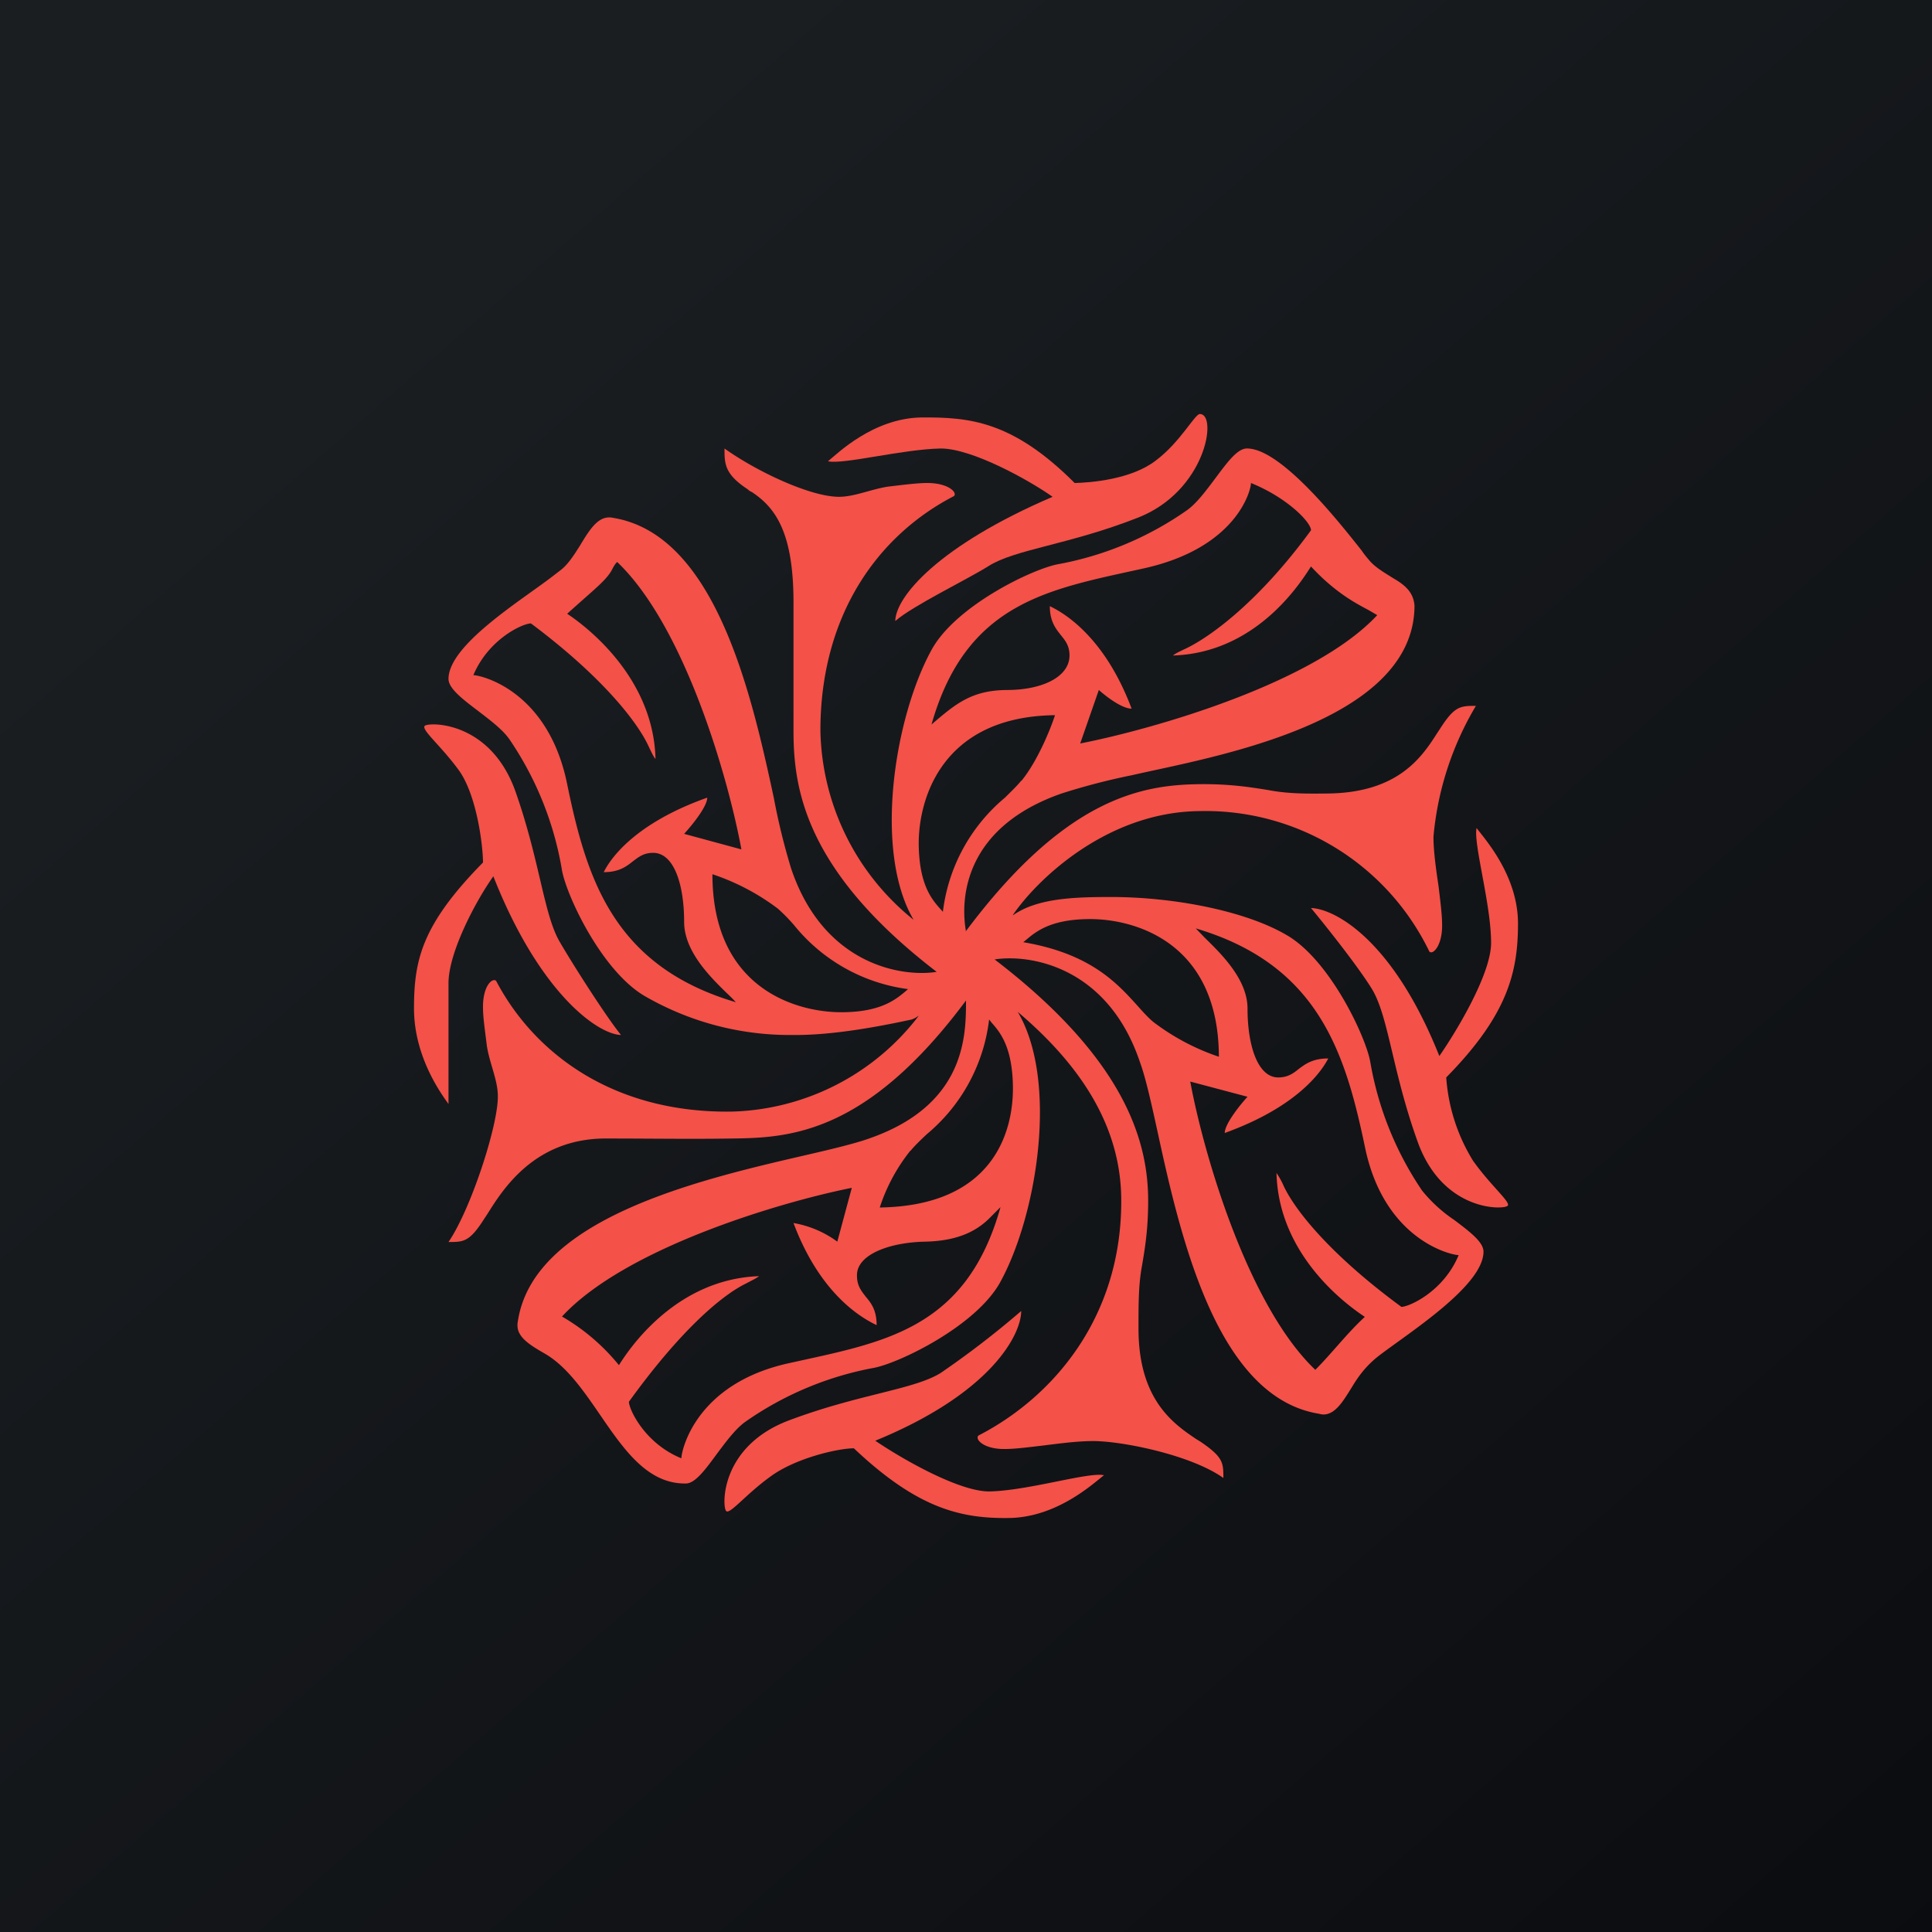 <!-- by TradingView --><svg width="56" height="56" viewBox="0 0 56 56" xmlns="http://www.w3.org/2000/svg"><path fill="url(#az3ppacsc)" d="M0 0h56v56H0z"/><path d="M13 28.5c0-.9.8-2.4 1.3-3.1 1.33 3.38 3.02 4.58 3.7 4.6-.43-.53-1.4-2.05-1.77-2.69-.47-.79-.58-2.37-1.3-4.4-.74-2.03-2.51-1.98-2.62-1.87-.1.12.47.57 1 1.3.52.74.69 2.2.69 2.66-1.77 1.8-2 2.82-2 4.23 0 1.41.8 2.49 1 2.77v-3.5ZM43.22 27.33c0 .9-1 2.56-1.5 3.28-1.35-3.39-3.04-4.27-3.72-4.29.44.53 1.4 1.74 1.78 2.37.47.8.58 2.37 1.31 4.4.73 2.04 2.5 1.98 2.61 1.86.1-.1-.47-.56-1-1.3a5.29 5.29 0 0 1-.78-2.42C43.7 29.42 44 28.18 44 26.77c0-1.42-1-2.49-1.2-2.77-.1.45.42 2.2.42 3.33ZM28.67 43.23c-.9 0-2.58-.98-3.3-1.47 3.37-1.38 4.23-3.08 4.23-3.76a26.4 26.4 0 0 1-2.34 1.8c-.78.48-2.37.61-4.39 1.37-2.02.76-1.94 2.53-1.82 2.63.11.1.56-.48 1.28-1 .73-.54 1.97-.82 2.42-.82 1.84 1.74 3.09 2.04 4.5 2.02 1.41-.02 2.47-1.03 2.75-1.24-.45-.1-2.2.45-3.33.47Z" fill="#F45148"/><path fill-rule="evenodd" d="M28 27c-.18-1.01-.01-3.03 2.77-4a19 19 0 0 1 2.04-.53C34.97 21.97 41 21 41 17.55c-.03-.33-.2-.55-.6-.78-.27-.17-.55-.33-.72-.54-.05-.06-.13-.15-.21-.27-.68-.86-2.35-2.97-3.33-2.96-.28 0-.58.42-.91.86-.27.36-.55.74-.84.94a9.5 9.5 0 0 1-3.7 1.55c-.72.12-2.99 1.2-3.69 2.49-1.07 1.95-1.69 5.82-.52 7.82a7.2 7.2 0 0 1-2.7-5.48c0-3.39 1.7-5.68 3.87-6.8.11-.1-.16-.38-.77-.38-.29 0-.67.05-1.1.1-.48.06-1 .3-1.46.3-.83 0-2.38-.73-3.32-1.4 0 .44 0 .74.67 1.18.03.03.07.06.12.08.68.45 1.21 1.16 1.21 3.2v3.72c0 1.66.32 4.05 4.15 6.99-1.01.16-3.28-.2-4.22-3a19 19 0 0 1-.5-2.04c-.66-3.08-1.71-7.64-4.66-8.12a.49.49 0 0 0-.16-.01c-.32.03-.55.4-.79.8-.17.27-.34.54-.55.71l-.26.2c-.88.68-3.01 1.98-3.01 2.97 0 .27.4.58.85.92.35.27.73.55.93.85a9.5 9.5 0 0 1 1.5 3.72c.1.72 1.16 3 2.44 3.72A8.4 8.4 0 0 0 22.96 30c.98.01 2.13-.16 3.47-.45a.82.82 0 0 0 .2-.11l-.02.03a7.05 7.05 0 0 1-5.4 2.75c-3.38.05-5.7-1.64-6.83-3.79-.12-.1-.39.17-.38.78 0 .29.06.67.11 1.09.07.49.32 1.01.32 1.46.02.83-.78 3.29-1.43 4.24.44 0 .61 0 1.04-.68l.08-.12c.44-.7 1.34-2.17 3.38-2.2 1.5 0 2.48.02 3.73 0 1.66-.02 3.89-.13 6.77-4 0 1 0 3.01-2.78 3.99-.44.16-1.16.33-2.03.53-3.07.71-7.74 1.84-8.18 4.78a.5.5 0 0 0-.01.14c.01.34.4.57.8.8 1.54.9 2.2 3.79 4.08 3.76.27 0 .57-.41.9-.86.27-.36.55-.74.84-.94a9.5 9.5 0 0 1 3.7-1.55c.72-.13 2.98-1.21 3.68-2.5 1.07-1.96 1.68-5.83.5-7.82 1.66 1.41 3 3.18 3 5.47.01 3.39-1.98 5.7-4.14 6.81-.11.11.16.4.77.39.29 0 .67-.05 1.1-.1.48-.06 1-.13 1.46-.13.83 0 2.83.4 3.77 1.07 0-.44 0-.6-.66-1.05l-.13-.08C34 41.26 33 40.56 33 38.51c0-.69 0-1.19.08-1.7.1-.57.2-1.15.2-2 0-1.67-.61-4.06-4.45-7 1.02-.16 3.29.2 4.22 3 .16.44.32 1.16.51 2.03.67 3.08 1.73 7.67 4.68 8.14a.5.5 0 0 0 .12.02c.35 0 .58-.4.83-.8.22-.37.46-.66.8-.92.88-.67 3.01-2.02 3.01-3 0-.28-.4-.58-.85-.92a4.24 4.24 0 0 1-.93-.85 9.5 9.5 0 0 1-1.5-3.72c-.12-.72-1.18-2.99-2.45-3.7C36.1 26.41 34.05 26 32.2 26c-1.1 0-2.14.04-2.84.53v-.01c.68-1 2.7-2.98 5.4-3.01a7.21 7.21 0 0 1 6.67 4.07c.1.11.38-.17.37-.78 0-.28-.05-.67-.1-1.09-.07-.48-.15-1.01-.15-1.46a8.96 8.96 0 0 1 1.23-3.79c-.45 0-.62 0-1.05.68l-.08.12c-.44.69-1.13 1.72-3.17 1.74-.7.01-1.2 0-1.72-.1-.56-.09-1.14-.18-2-.17-1.67.02-3.88.4-6.77 4.27Zm3.31-5.45c2.1-.41 6.77-1.74 8.61-3.72l-.24-.14c-.31-.17-.94-.47-1.68-1.27-.22.33-1.5 2.5-4 2.58.07-.06.2-.12.39-.21.7-.34 2.1-1.35 3.61-3.42 0-.23-.68-.94-1.74-1.37 0 .22-.42 1.89-3.13 2.48-2.71.6-5.12.96-6.13 4.52.7-.6 1.16-.99 2.18-1C30.23 20 31 19.61 31 19c0-.28-.12-.43-.25-.59-.15-.19-.32-.4-.32-.84.33.16 1.56.81 2.37 2.97-.27 0-.7-.32-.95-.54l-.54 1.55Zm-1.7 1.08c.47-.58.84-1.5.97-1.9-3.33.04-3.97 2.5-3.95 3.77.02 1.28.47 1.66.7 1.93a5.1 5.1 0 0 1 1.8-3.31c.17-.17.34-.33.47-.49Zm-8.12 1.99c-.39-2.11-1.65-6.47-3.6-8.33-.05.04-.1.12-.16.24-.17.3-.48.53-1.29 1.26.33.22 2.5 1.71 2.56 4.21-.06-.07-.12-.2-.21-.39-.33-.7-1.34-2-3.4-3.54-.23 0-1.22.44-1.67 1.5.22 0 2.17.44 2.72 3.16.56 2.72 1.33 5.27 4.89 6.32a5.18 5.18 0 0 0-.28-.28c-.47-.46-1.22-1.2-1.22-2.05 0-1.05-.28-2-.9-2-.27 0-.42.12-.59.25-.19.15-.4.31-.84.31.16-.33.83-1.39 3-2.16 0 .26-.45.81-.67 1.05l1.66.45Zm1.06 1.72a6.6 6.6 0 0 0-1.9-1c0 3.33 2.45 4 3.73 4 1.15 0 1.58-.37 1.86-.6l.08-.07a5.1 5.1 0 0 1-3.3-1.85 5.24 5.24 0 0 0-.47-.48ZM38.12 39.7c-1.95-1.86-3.23-6.24-3.62-8.35l1.66.44c-.22.24-.66.79-.66 1.05 2.16-.78 2.83-1.83 3-2.16-.45 0-.66.16-.85.3-.16.13-.32.25-.6.25-.6 0-.89-.94-.89-2 0-.84-.76-1.58-1.23-2.04l-.27-.28c3.55 1.05 4.33 3.6 4.9 6.32.55 2.71 2.5 3.15 2.72 3.15-.44 1.06-1.44 1.5-1.66 1.5-2.07-1.52-3.08-2.8-3.41-3.5A2.19 2.19 0 0 0 37 34c.06 2.5 2.23 3.95 2.56 4.17-.53.49-.95 1.05-1.44 1.54Zm-2.79-9.07a6.6 6.6 0 0 1-1.89-1c-.16-.13-.31-.3-.48-.49-.58-.64-1.35-1.5-3.3-1.83.28-.22.67-.67 1.94-.67 1.28 0 3.72.66 3.73 3.99Zm-10.64 3.8c-2.1.42-6.57 1.75-8.4 3.73a6 6 0 0 1 1.65 1.41c.21-.33 1.56-2.49 4.06-2.58-.07.06-.2.12-.39.22-.69.34-1.88 1.34-3.38 3.42 0 .22.46 1.21 1.52 1.64 0-.22.41-2.17 3.13-2.76 2.7-.6 5.12-.95 6.12-4.52l-.28.28c-.45.47-1.05.7-1.9.72-1.05.02-2 .38-1.98.99 0 .28.12.43.25.6.15.18.32.38.32.83-.33-.16-1.6-.8-2.41-2.96a3 3 0 0 1 1.27.54l.42-1.56Zm1.7-1.08A5.22 5.22 0 0 0 25.5 35c3.33-.05 3.88-2.24 3.86-3.52-.02-1.15-.38-1.57-.62-1.84l-.07-.09a5.1 5.1 0 0 1-1.8 3.32c-.18.17-.35.33-.48.49Z" fill="#F45148"/><path d="M27.27 13c.9 0 2.53.9 3.24 1.4-3.31 1.42-4.55 2.9-4.56 3.6.52-.45 2.08-1.2 2.7-1.59.77-.49 2.33-.62 4.32-1.4 1.99-.77 2.33-3.01 1.81-3.01-.15 0-.56.81-1.28 1.35-.71.55-1.9.64-2.35.65-1.8-1.8-3.05-1.91-4.44-1.9-1.4.02-2.44 1.05-2.71 1.27.45.1 2.16-.35 3.27-.37Z" fill="#F45148"/><defs><linearGradient id="az3ppacsc" x1="10.42" y1="9.71" x2="68.15" y2="76.02" gradientUnits="userSpaceOnUse"><stop stop-color="#1A1E21"/><stop offset="1" stop-color="#06060A"/></linearGradient></defs></svg>
